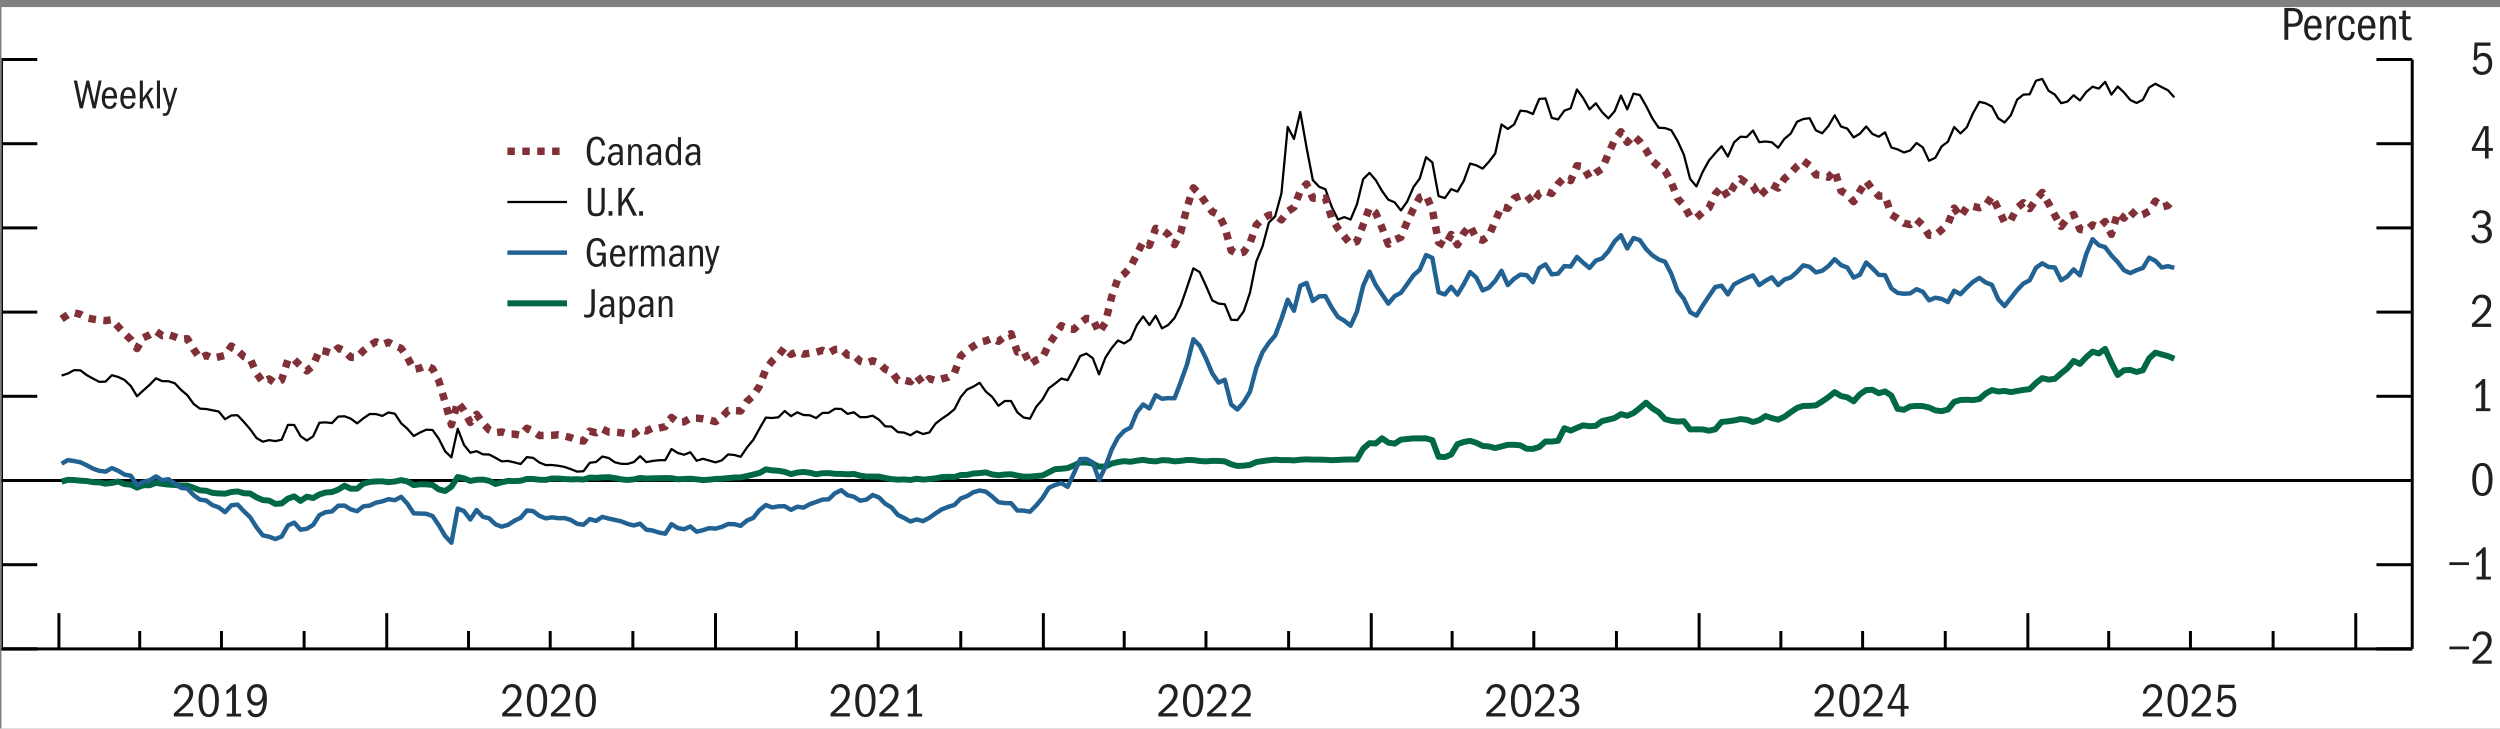 <?xml version="1.0" encoding="UTF-8"?>
<svg id="Layer_1" xmlns="http://www.w3.org/2000/svg" version="1.1" xmlns:xlink="http://www.w3.org/1999/xlink" viewBox="0 0 419.25 122.18">
  <rect x="0" y="0" width="419.25" height="122.18" fill="#808080" stroke="none"/>
  <!-- Generator: Adobe Illustrator 29.5.1, SVG Export Plug-In . SVG Version: 2.1.0 Build 141)  -->
  <defs>
    <style>
      .st0 {
        stroke: #226293;
        stroke-width: .75px;
      }

      .st0, .st1, .st2, .st3, .st4, .st5 {
        fill: none;
      }

      .st0, .st1, .st3, .st4, .st5 {
        stroke-linejoin: round;
      }

      .st6 {
        fill: #231f20;
      }

      .st7 {
        fill: #fff;
      }

      .st1 {
        stroke: #006847;
        stroke-width: 1px;
      }

      .st3 {
        stroke-width: .5px;
      }

      .st3, .st5 {
        stroke: #000;
      }

      .st8 {
        clip-path: url(#clippath-1);
      }

      .st4 {
        stroke: #803036;
        stroke-dasharray: 1.25 1.25;
        stroke-width: 1.25px;
      }

      .st9 {
        clip-path: url(#clippath-2);
      }

      .st10 {
        clip-path: url(#clippath);
      }

      .st5 {
        stroke-width: .38px;
      }
    </style>
    <clipPath id="clippath">
      <rect class="st2" x=".25" y="80.18" width="404.28" height="1"/>
    </clipPath>
    <clipPath id="clippath-1">
      <rect class="st2" x=".25" y="1.18" width="419" height="121"/>
    </clipPath>
    <clipPath id="clippath-2">
      <rect class="st2" x=".25" y="1.18" width="419" height="121"/>
    </clipPath>
  </defs>
  <rect class="st7" x=".25" y="1.18" width="419" height="121"/>
  <g class="st10">
    <line class="st3" x1=".25" y1="80.58" x2="404.53" y2="80.58"/>
  </g>
  <polyline class="st1" points="10.33 80.77 11.38 80.47 12.44 80.5 13.49 80.61 14.55 80.67 15.6 80.87 16.66 80.9 17.71 81.12 18.76 80.99 19.82 80.75 20.87 81.18 21.93 81.28 22.98 81.77 24.04 81.37 25.09 81.38 26.15 80.98 27.2 81.14 28.25 81.26 29.31 81.34 30.36 81.41 31.42 81.43 32.47 81.8 33.53 82.23 34.58 82.3 35.63 82.65 36.69 82.75 37.74 82.79 38.8 82.51 39.85 82.41 40.91 82.72 41.96 82.76 43.02 83.41 44.07 83.86 45.13 83.95 46.18 84.5 47.23 84.43 48.29 83.61 49.34 83.24 50.4 84 51.45 83.3 52.51 83.52 53.56 82.92 54.61 82.59 55.67 82.52 56.72 82.11 57.78 81.45 58.83 81.96 59.89 81.95 60.94 81.1 62 80.82 63.05 80.73 64.11 80.72 65.16 80.86 66.22 80.75 67.27 80.51 68.32 80.74 69.38 81.36 70.43 81.21 71.48 81.23 72.54 81.32 73.59 82.08 74.65 82.34 75.7 81.62 76.76 79.99 77.81 80.22 78.87 80.65 79.92 80.46 80.98 80.43 82.03 80.63 83.09 81.16 84.14 80.88 85.2 80.65 86.25 80.67 87.31 80.63 88.36 80.31 89.41 80.33 90.47 80.45 91.52 80.48 92.57 80.24 93.63 80.25 94.68 80.33 95.74 80.4 96.79 80.36 97.85 80.42 98.9 80.09 99.96 80.13 101.01 80.06 102.07 80.02 103.12 80.17 104.18 80.39 105.23 80.49 106.29 80.39 107.34 80.15 108.39 80.25 109.45 80.21 110.5 80.19 111.56 80.17 112.61 80.19 113.66 80.38 114.72 80.32 115.77 80.28 116.83 80.38 117.88 80.51 118.94 80.44 119.99 80.32 121.05 80.28 123.16 80.07 124.21 80.06 125.27 79.83 126.32 79.58 127.37 79.32 128.43 78.71 129.48 78.88 130.54 78.95 131.59 79.13 132.65 79.51 133.7 79.25 134.75 79.14 135.81 79.28 136.86 79.54 137.92 79.36 138.97 79.34 140.03 79.46 141.08 79.47 142.14 79.54 143.19 79.48 144.24 79.76 145.3 79.92 146.35 79.91 147.41 79.93 148.46 80.16 149.52 80.35 150.57 80.44 151.63 80.4 152.68 80.49 153.73 80.28 154.79 80.43 155.84 80.34 156.9 80.21 157.95 80.01 159.01 79.96 160.06 79.99 161.12 79.66 162.17 79.64 163.22 79.41 164.28 79.34 165.33 79.22 166.39 79.56 167.44 79.7 168.5 79.57 169.55 79.53 170.61 79.76 171.66 79.93 172.72 79.93 173.77 79.83 174.82 79.74 175.88 79.21 176.93 78.67 177.99 78.61 179.04 78.5 180.09 78.05 181.15 77.56 182.2 77.56 183.26 77.77 184.31 78.25 185.37 78.23 186.42 77.74 187.48 77.49 188.53 77.34 189.59 77.44 190.64 77.25 191.7 77.12 192.75 77.3 193.81 77.37 194.86 77.17 195.91 77.2 196.97 77.37 198.02 77.28 199.07 77.14 200.13 77.16 201.18 77.31 202.24 77.37 203.29 77.29 204.35 77.3 205.4 77.37 206.46 77.86 207.51 78.14 208.57 78.09 209.62 77.96 210.68 77.49 211.73 77.32 212.79 77.18 213.84 77.09 214.9 77.16 215.95 77.15 217 77.21 218.06 77.09 219.11 77.04 220.16 77.08 221.22 77.08 222.27 77.11 223.33 77.17 224.38 77.13 225.44 77.07 226.49 77.05 227.55 77.06 228.6 75.24 229.66 74.32 230.71 74.37 231.77 73.5 232.82 74.23 233.88 74.4 234.93 73.73 235.98 73.62 237.04 73.52 239.15 73.52 240.2 73.81 241.25 76.6 242.31 76.65 243.36 76.23 244.42 74.48 245.47 74.12 246.53 73.93 247.58 74.26 248.64 74.78 249.69 74.87 250.75 75.14 251.8 74.86 252.85 74.6 253.91 74.59 254.96 74.68 256.02 75.26 257.07 75.28 258.13 74.96 259.18 74.04 260.23 74.05 261.29 73.91 262.34 71.81 263.4 72.21 264.45 71.75 265.51 71.33 266.56 71.48 267.62 71.41 268.67 70.61 269.73 70.37 270.78 70.1 271.83 69.45 272.89 69.72 273.94 69.27 275 68.43 276.05 67.53 277.11 68.48 278.16 69.13 279.22 70.28 280.27 70.57 281.32 70.7 282.38 70.64 283.43 72.01 284.49 72 285.54 72.01 286.6 72.23 287.65 72 288.71 70.76 289.76 70.66 290.81 70.51 291.87 70.28 292.92 70.4 293.98 70.77 295.03 70.46 296.09 69.77 297.14 70.12 298.2 70.38 299.25 69.89 300.31 69.12 301.36 68.41 302.41 68.07 303.47 68.06 304.52 67.98 305.58 67.32 306.63 66.6 307.68 65.76 308.74 66.41 309.79 66.64 310.85 67.3 311.9 66.12 312.96 65.41 314.01 65.37 315.07 65.95 316.12 65.64 317.18 66.34 318.23 68.57 319.29 68.72 320.34 68.16 321.4 68.07 322.45 68.1 323.5 68.34 324.56 68.82 325.61 68.95 326.66 68.68 327.72 67.39 328.77 67.08 329.83 67.04 330.88 67.09 331.94 66.92 332.99 66 334.05 65.42 335.1 65.66 336.16 65.56 337.21 65.75 338.27 65.57 339.32 65.39 340.38 65.26 341.43 64.23 342.48 63.41 343.54 63.66 344.59 63.53 345.65 62.61 346.7 61.77 347.75 60.52 348.81 61.03 349.86 59.91 350.92 58.98 351.97 59.28 353.03 58.51 354.08 60.84 355.14 62.89 356.19 62.09 357.25 62.03 358.3 62.38 359.36 62.09 360.41 60.1 361.46 59.14 362.52 59.44 363.57 59.72 364.63 60.16"/>
  <polyline class="st0" points="10.33 77.76 11.38 77.16 12.44 77.32 13.49 77.53 14.55 78.03 15.6 78.59 16.66 78.96 17.71 79.09 18.76 78.5 19.82 78.95 20.87 79.59 21.93 79.78 22.98 81.34 24.04 80.79 25.09 80.55 26.15 79.89 27.2 80.53 28.25 80.36 29.31 81.07 30.36 81.83 31.42 81.93 32.47 83.03 33.53 83.79 34.58 83.94 35.63 84.71 36.69 85.09 37.74 85.89 38.8 84.74 39.85 84.62 40.91 85.74 41.96 86.75 43.02 88.43 44.07 89.78 45.13 90.01 46.18 90.4 47.23 89.97 48.29 88.12 49.34 87.65 50.4 88.83 51.45 88.68 52.51 88.03 53.56 86.39 54.61 85.89 55.67 85.77 56.72 84.81 57.78 84.79 58.83 85.42 59.89 85.73 60.94 84.91 62 84.79 63.05 84.3 64.11 84.08 65.16 83.71 66.22 83.88 67.27 83.32 68.32 84.47 69.38 86.09 70.43 86.12 71.48 86.16 72.54 86.54 73.59 88.09 74.65 89.89 75.7 91.01 76.76 85.29 77.81 85.71 78.87 87.12 79.92 85.53 80.98 86.66 82.03 86.92 83.09 87.93 84.14 88.32 85.2 88.02 86.25 87.34 87.31 86.83 88.36 85.61 89.41 85.72 90.47 86.51 91.52 86.93 92.57 86.76 93.63 86.9 94.68 86.88 95.74 87.21 96.79 87.84 97.85 88 98.9 87.06 99.96 87.35 101.01 86.68 102.07 86.96 103.12 87.19 104.18 87.43 105.23 87.85 106.29 88.12 107.34 87.83 108.39 88.82 109.45 88.97 110.5 89.31 111.56 89.5 112.61 87.9 113.66 88.55 114.72 88.75 115.77 88.29 116.83 89.17 117.88 88.91 118.94 88.57 119.99 88.65 121.05 88.36 122.1 87.88 123.16 87.91 124.21 88.18 125.27 87.29 126.32 86.85 127.37 85.54 128.43 84.7 129.48 85.09 130.54 84.92 131.59 84.89 132.65 85.5 133.7 84.98 134.75 85.13 135.81 84.54 136.86 84.18 137.92 83.78 138.97 83.73 140.03 82.71 141.08 82.2 142.14 83.05 143.19 83.3 144.24 83.97 145.3 83.78 146.35 83.02 147.41 83.43 148.46 84.48 149.52 85.11 150.57 86.35 151.63 86.87 152.68 87.45 153.73 87.11 154.79 87.39 155.84 86.84 156.9 86.09 157.95 85.41 159.01 85 160.06 84.68 161.12 83.59 162.17 83.2 163.22 82.55 164.28 82.26 165.33 82.45 166.39 83.27 167.44 84.22 168.5 84.37 169.55 84.38 170.61 85.61 171.66 85.63 172.72 85.82 173.77 84.77 174.82 83.52 175.88 81.82 176.93 81.33 177.99 81.02 179.04 81.64 180.09 79.39 181.15 76.99 182.2 76.97 183.26 77.56 184.31 80.52 185.37 78.27 186.42 75.4 187.48 73.39 188.53 72.26 189.59 71.71 190.64 69.16 191.7 67.83 192.75 68.49 193.81 66.27 194.86 66.87 195.91 66.76 196.97 66.79 198.02 64.03 199.07 61.09 200.13 56.9 201.18 57.97 202.24 60.11 203.29 62.61 204.35 64.16 205.4 63.69 206.46 67.82 207.51 68.68 208.57 67.45 209.62 65.69 210.68 61.7 211.73 59.05 212.79 57.5 213.84 56.27 214.9 53.48 215.95 50.27 217 52.11 218.06 47.92 219.11 47.45 220.16 50.47 221.22 49.7 222.27 49.66 223.33 51.59 224.38 53.16 225.44 53.78 226.49 54.62 227.55 52.29 228.6 47.95 229.66 45.55 230.71 47.8 231.77 49.38 232.82 50.92 233.88 49.66 234.93 49.11 235.98 47.66 237.04 46.16 238.09 45.24 239.15 42.77 240.2 43.25 241.25 49.01 242.31 49.38 243.36 48.12 244.42 49.41 245.47 47.66 246.53 45.62 247.58 46.55 248.64 48.7 249.69 48.25 250.75 47.09 251.8 45.42 252.85 47.8 253.91 46.76 254.96 46.05 256.02 46.14 257.07 47.32 258.13 44.94 259.18 44.34 260.23 46.01 261.29 45.89 262.34 44.62 263.4 44.7 264.45 43.08 265.51 44.07 266.56 44.94 267.62 43.7 268.67 43.33 269.73 42.14 270.78 40.46 271.83 39.45 272.89 41.67 273.94 39.91 275 40.27 276.05 41.77 277.11 42.82 278.16 43.51 279.22 43.89 280.27 45.91 281.32 48.78 282.38 50.11 283.43 52.34 284.49 52.93 285.54 51.24 286.6 49.66 287.65 48.13 288.71 47.92 289.76 49.37 290.81 47.68 291.87 47.12 292.92 46.61 293.98 46.18 295.03 47.81 296.09 47.08 297.14 46.51 298.2 47.81 299.25 46.87 300.31 46.53 301.36 45.61 302.41 44.5 303.47 44.75 304.52 45.68 305.58 45.41 306.63 44.61 307.68 43.47 308.74 44.46 309.79 44.86 310.85 46.55 311.9 46.07 312.96 44.02 314.01 44.99 315.07 46.1 316.12 46.14 317.18 48.36 318.23 49.12 319.29 49.26 320.34 49.2 321.4 48.5 322.45 48.92 323.5 50.36 324.56 49.93 325.61 50.12 326.66 50.65 327.72 48.75 328.77 49.33 329.83 48.23 330.88 47.26 331.94 46.61 332.99 47.36 334.05 47.78 335.1 50.18 336.16 51.32 337.21 50.01 338.27 48.65 339.32 47.55 340.38 47 341.43 44.91 342.48 44.16 343.54 44.77 344.59 44.86 345.65 47 346.7 46.37 347.75 45.18 348.81 46.18 349.86 42.62 350.92 40.11 351.97 41.12 353.03 41.45 354.08 42.83 355.14 43.95 356.19 45.32 357.25 45.8 358.3 45.31 359.36 44.94 360.41 43.21 361.46 43.74 362.52 44.86 363.57 44.64 364.63 44.92"/>
  <polyline class="st5" points="10.33 62.98 11.38 62.64 12.44 62.07 13.49 62.11 14.55 62.91 15.6 63.49 16.66 64.04 17.71 63.99 18.76 62.92 19.82 63.22 20.87 63.71 21.93 64.72 22.98 66.45 24.04 65.47 25.09 64.54 26.15 63.44 27.2 63.92 28.25 63.93 29.31 64.27 30.36 65.38 31.42 66.28 32.47 67.74 33.53 68.53 34.58 68.59 35.63 68.8 36.69 69.02 37.74 70.3 38.8 69.67 39.85 69.64 40.91 70.77 41.96 71.99 43.02 73.46 44.07 74.07 45.13 73.81 46.18 73.97 47.23 73.75 48.29 71.25 49.34 71.27 50.4 73.14 51.45 73.88 52.51 73.18 53.56 70.89 54.61 70.83 55.67 70.95 56.72 69.86 57.78 69.81 58.83 70.21 59.89 71 60.94 70.15 62 69.43 63.05 69.44 64.11 69.75 65.16 69.17 66.22 69.38 67.27 70.98 68.32 71.91 69.38 73.12 70.43 72.54 71.48 72.06 72.54 72.11 73.59 73.59 74.65 75.69 75.7 76.7 76.76 71.9 77.81 74.61 78.87 75.92 79.92 75.66 80.98 76.19 82.03 76.22 83.09 76.77 84.14 77.37 85.2 77.3 86.25 77.54 87.31 77.82 88.36 76.66 89.41 76.79 90.47 77.57 91.52 77.99 92.57 77.98 93.63 78.11 94.68 78.31 95.74 78.68 96.79 79.09 97.85 79.02 98.9 77.61 99.96 77.47 101.01 76.56 102.07 76.81 103.12 77.53 104.18 77.78 105.23 77.8 106.29 77.49 107.34 76.5 108.39 77.5 109.45 77.3 110.5 77.18 111.56 77.18 112.61 75.3 113.66 75.96 114.72 76.26 115.77 75.84 116.83 77.27 117.88 76.94 118.94 77.23 119.99 77.54 121.05 77.2 122.1 76.21 123.16 76.3 124.21 76.6 125.27 75.04 126.32 73.77 127.37 71.87 128.43 70.03 129.48 70.1 130.54 69.98 131.59 68.93 132.65 69.79 133.7 69.15 134.75 69.6 135.81 69.64 136.86 70.11 137.92 69.25 138.97 69.22 140.03 68.55 141.08 68.58 142.14 69.41 143.19 69.14 144.24 69.96 145.3 69.95 146.35 69.71 147.41 70.39 148.46 71.5 149.52 71.54 150.57 72.46 151.63 72.55 152.68 72.99 153.73 72.34 154.79 72.78 155.84 72.54 156.9 71.03 157.95 70.22 159.01 69.5 160.06 68.63 161.12 66.57 162.17 65.33 163.22 64.84 164.28 64.2 165.33 65.67 166.39 66.56 167.44 68.05 168.5 67.25 169.55 67.25 170.61 69.15 171.66 70.02 172.72 70.21 173.77 68.22 174.82 67 175.88 65.11 176.93 64.33 177.99 63.48 179.04 63.75 180.09 61.84 181.15 59.7 182.2 59.3 183.26 60.07 184.31 62.78 185.37 59.99 186.42 58.38 187.48 57.1 188.53 57.59 189.59 56.9 190.64 54.52 191.7 53.06 192.75 54.51 193.81 52.94 194.86 55.07 195.91 54.5 196.97 53.32 198.02 51.19 199.07 48.17 200.13 45 201.18 45.63 202.24 47.94 203.29 50.37 204.35 50.91 205.4 51.03 206.46 53.62 207.51 53.68 208.57 52.21 209.62 49.09 210.68 43.85 211.73 41.31 212.79 37.32 213.84 36.28 214.9 32.4 215.95 21.28 217 23.3 218.06 18.78 219.11 24.74 220.16 30.2 221.22 31.32 222.27 31.73 223.33 34.68 224.38 36.82 225.44 36.41 226.49 36.82 227.55 34.29 228.6 30.04 229.66 28.99 230.71 30.2 231.77 32.03 232.82 33.49 233.88 33.93 234.93 35.29 235.98 33.81 237.04 31.37 238.09 29.94 239.15 26.36 240.2 27.23 241.25 32.89 242.31 33.21 243.36 31.72 244.42 32.13 245.47 30.35 246.53 27.43 247.58 27.72 248.64 28.28 249.69 27.13 250.75 25.73 251.8 20.87 252.85 21.62 253.91 20.88 254.96 18.56 256.02 18.67 257.07 19.12 258.13 16.59 259.18 16.52 260.23 19.77 261.29 20.03 262.34 18.56 263.4 18.16 264.45 15 265.51 16.45 266.56 18.34 267.62 17.32 268.67 18.8 269.73 19.86 270.78 18.65 271.83 16.03 272.89 18.34 273.94 15.7 275 15.94 276.05 17.77 277.11 19.87 278.16 21.42 279.22 21.48 280.27 21.84 281.32 23.61 282.38 25.93 283.43 30 284.49 31.26 285.54 28.82 286.6 26.9 287.65 25.68 288.71 24.53 289.76 26.26 290.81 23.87 291.87 22.93 292.92 22.98 293.98 21.89 295.03 23.84 296.09 23.73 297.14 23.86 298.2 24.78 299.25 23.28 300.31 22.4 301.36 20.42 302.41 19.96 303.47 19.82 304.52 21.86 305.58 22.35 306.63 21.13 307.68 19.34 308.74 21.22 309.79 21.56 310.85 23.05 311.9 22.42 312.96 21.21 314.01 22.46 315.07 22.93 316.12 22.2 317.18 24.74 318.23 25.05 319.29 25.57 320.34 25.23 321.4 23.98 322.45 24.71 323.5 26.96 324.56 26.45 325.61 24.55 326.66 23.77 327.72 21.3 328.77 22.38 329.83 21.35 330.88 18.98 331.94 17.08 332.99 17.32 334.05 17.87 335.1 19.84 336.16 20.54 337.21 19.34 338.27 16.72 339.32 15.87 340.38 15.81 341.43 13.54 342.48 13.24 343.54 15.21 344.59 15.86 345.65 17.3 346.7 17.04 347.75 15.98 348.81 16.84 349.86 15.43 350.92 14.54 351.97 14.86 353.03 13.73 354.08 15.86 355.14 14.51 356.19 15.5 357.25 16.77 358.3 17.27 359.36 16.73 360.41 14.68 361.46 14.05 362.52 14.61 363.57 15.14 364.63 16.32"/>
  <polyline class="st4" points="10.33 53.5 11.38 52.77 12.44 52.45 13.49 52.72 14.55 53.31 15.6 53.52 16.66 53.68 17.71 53.77 18.76 53.6 19.82 54.79 20.87 55.92 21.93 56.93 22.98 58.45 24.04 56.64 25.09 56.15 26.15 55.53 27.2 56.28 28.25 56.11 29.31 56.47 30.36 56.89 31.42 56.8 32.47 58.57 33.53 60.07 34.58 59.59 35.63 60.09 36.69 59.86 37.74 59.59 38.8 58.03 39.85 58.8 40.91 59.8 41.96 60.2 43.02 62.59 44.07 64.09 45.13 63.54 46.18 64.27 47.23 63.73 48.29 60.31 49.34 60.29 50.4 61.37 51.45 62.21 52.51 61.32 53.56 58.73 54.61 58.92 55.67 59.3 56.72 58.36 57.78 58.87 58.83 59.92 59.89 59.93 60.94 58.8 62 57.94 63.05 57.32 64.11 57.81 65.16 57.4 66.22 58 67.27 58.41 68.32 59.93 69.38 61.96 70.43 61.73 71.48 61.31 72.54 61.82 73.59 63.86 74.65 67.47 75.7 71.24 76.76 67.45 77.81 68.85 78.87 70.85 79.92 69.49 80.98 70.94 82.03 72.1 83.09 72.56 84.14 72.43 85.2 72.8 86.25 72.8 87.31 73 88.36 71.82 89.41 72.3 90.47 73.04 91.52 73.02 92.57 73 93.63 72.91 94.68 73.12 95.74 73.4 96.79 73.82 97.85 73.97 98.9 72.3 99.96 72.58 101.01 71.93 102.07 72.46 103.12 72.47 104.18 72.57 105.23 72.77 106.29 72.77 107.34 71.95 108.39 72.28 109.45 71.76 110.5 71.79 111.56 71.55 112.61 70 113.66 70.82 114.72 70.74 115.77 70.13 116.83 70.12 117.88 70.23 118.94 70.42 119.99 70.72 121.05 69.97 122.1 68.85 123.16 68.86 124.21 68.92 125.27 67.3 126.32 66.38 127.37 64.73 128.43 61.92 129.48 60.55 130.54 59.64 131.59 58.27 132.65 59.43 133.7 58.98 134.75 59.39 135.81 59.22 136.86 59.08 137.92 58.75 138.97 59.21 140.03 58.6 141.08 58.53 142.14 59.56 143.19 59.55 144.24 60.59 145.3 60.89 146.35 60.5 147.41 60.86 148.46 61.93 149.52 62.32 150.57 63.77 151.63 63.73 152.68 64.02 153.73 62.99 154.79 64.36 155.84 63.5 156.9 63.84 157.95 63.53 159.01 63.27 160.06 62.53 161.12 59.68 162.17 58.79 163.22 58.07 164.28 57.41 165.33 57.16 166.39 56.71 167.44 57.25 168.5 56.42 169.55 55.96 170.61 59.04 171.66 58.9 172.72 61.1 173.77 60.38 174.82 60 175.88 57.78 176.93 56.21 177.99 54.61 179.04 55.18 180.09 55.23 181.15 54.21 182.2 53.39 183.26 53.49 184.31 55.76 185.37 54.11 186.42 49.78 187.48 46.7 188.53 45.93 189.59 44.76 190.64 42.68 191.7 40.52 192.75 41.15 193.81 38.29 194.86 38.51 195.91 39.31 196.97 41.03 198.02 38.91 199.07 34.75 200.13 31.5 201.18 32.54 202.24 34.06 203.29 35.51 204.35 35.97 205.4 38.04 206.46 42 207.51 42.58 208.57 42.28 209.62 40.77 210.68 37.72 211.73 36.7 212.79 36.08 213.84 36.01 214.9 36.87 215.95 35.46 217 34.76 218.06 32.02 219.11 30.84 220.16 33.23 221.22 33.28 222.27 33.23 223.33 36.6 224.38 38.34 225.44 39.66 226.49 40.97 227.55 40.5 228.6 37.71 229.66 34.84 230.71 35.7 231.77 38.21 232.82 40.96 233.88 40.23 234.93 39.79 235.98 37.2 237.04 35.02 238.09 33.08 239.15 32.74 240.2 35.16 241.25 40.63 242.31 41.25 243.36 39.32 244.42 41.06 245.47 39.09 246.53 37.85 247.58 40.01 248.64 40.29 249.69 39.52 250.75 37.07 251.8 34.66 252.85 34.93 253.91 33.25 254.96 32.85 256.02 32.73 257.07 34.05 258.13 32.41 259.18 32.04 260.23 32.45 261.29 30.83 262.34 29.78 263.4 30.29 264.45 27.78 265.51 27.95 266.56 29.81 267.62 29 268.67 28.3 269.73 25.78 270.78 23.43 271.83 22.09 272.89 23.87 273.94 22.74 275 23.75 276.05 25.18 277.11 27 278.16 27.93 279.22 28.66 280.27 30.55 281.32 33.29 282.38 34.44 283.43 36.32 284.49 36.54 285.54 35.57 286.6 34.86 287.65 32.54 288.71 31.34 289.76 33.05 290.81 31.13 291.87 29.98 292.92 30.74 293.98 31.2 295.03 32.98 296.09 31.89 297.14 30.98 298.2 31.54 299.25 29.95 300.31 29.03 301.36 27.87 302.41 26.95 303.47 27.74 304.52 29.32 305.58 29.41 306.63 29.73 307.68 28.59 308.74 32.02 309.79 32.62 310.85 33.82 311.9 32.07 312.96 30.35 314.01 31.78 315.07 32.88 316.12 32.87 317.18 36 318.23 36.65 319.29 37.42 320.34 37.67 321.4 36.81 322.45 37.79 323.5 39.45 324.56 39.45 325.61 38.53 326.66 37.59 327.72 34.89 328.77 36.35 329.83 34.75 330.88 34.59 331.94 34.85 332.99 34.47 334.05 32.92 335.1 35.01 336.16 37.27 337.21 36.92 338.27 34.89 339.32 33.99 340.38 34.99 341.43 33.49 342.48 32.27 343.54 34.12 344.59 36.07 345.65 37.99 346.7 36.62 347.75 35.97 348.81 38.47 349.86 38.66 350.92 37.71 351.97 38.1 353.03 37.15 354.08 39.3 355.14 35.71 356.19 36.58 357.25 35.28 358.3 36.34 359.36 35.99 360.41 35.41 361.46 33.72 362.52 34.73 363.57 34.46 364.63 33.27"/>
  <path class="st6" d="M14.7,14.6l-.8,3.57h-.53l-1-4.67h.55l.75,3.71.83-3.71h.45l.85,3.71.74-3.71h.5l-.97,4.67h-.53l-.83-3.57Z"/>
  <g>
    <path class="st6" d="M18.39,18.27c-.84,0-1.32-.65-1.32-1.77,0-1.18.53-1.88,1.34-1.88s1.21.6,1.23,1.89h-2.04v.05c0,.85.28,1.28.81,1.28.32,0,.55-.16.7-.69l.48.11c-.17.65-.56,1.01-1.21,1.01ZM18.37,15.05c-.4,0-.67.32-.72,1.04h1.43c0-.67-.26-1.04-.71-1.04Z"/>
    <path class="st6" d="M21.5,18.27c-.84,0-1.32-.65-1.32-1.77,0-1.18.53-1.88,1.34-1.88s1.21.6,1.23,1.89h-2.04v.05c0,.85.28,1.28.81,1.28.32,0,.55-.16.7-.69l.48.11c-.17.65-.56,1.01-1.21,1.01ZM21.47,15.05c-.4,0-.67.32-.72,1.04h1.43c0-.67-.26-1.04-.71-1.04Z"/>
    <path class="st6" d="M24.51,16.34l-.55.75v1.09h-.51v-4.67h.51v2.93l1.23-1.72h.56l-.9,1.22,1.02,2.23h-.55l-.81-1.83Z"/>
    <path class="st6" d="M26.32,13.5h.51v4.67h-.51v-4.67Z"/>
  </g>
  <path class="st6" d="M27.55,19c.4,0,.47-.17.69-.97l-.97-3.3h.51l.71,2.58.76-2.58h.49l-1.17,3.75c-.22.73-.44.95-.92.95-.14,0-.22-.01-.34-.04v-.42c.11.02.15.03.24.03Z"/>
  <g class="st8">
    <path class="st3" d="M.25,108.82V9.98M6.25,108.82H.25M6.25,94.7H.25M6.25,80.58H.25M6.25,66.46H.25M6.25,52.34H.25M6.25,38.22H.25M6.25,24.1H.25M6.25,9.98H.25M404.53,108.82V9.98M398.53,108.82h6M398.53,94.7h6M398.53,80.58h6M398.53,66.46h6M398.53,52.34h6M398.53,38.22h6M398.53,24.1h6M398.53,9.98h6"/>
  </g>
  <path class="st6" d="M414.05,108.89h-3.29v-.47h3.29v.47Z"/>
  <path class="st6" d="M414.63,110.78c1.88-1.64,2.58-2.46,2.58-3.29,0-.6-.35-1.08-.98-1.08-.57,0-.93.36-1.03,1.14l-.57-.12c.17-.99.81-1.56,1.68-1.56.94,0,1.55.62,1.55,1.58,0,1.13-.84,1.94-2.49,3.31h2.49v.55h-3.23v-.54Z"/>
  <path class="st6" d="M414.05,94.76h-3.29v-.47h3.29v.47Z"/>
  <path class="st6" d="M415.31,96.71h.9v-4.03c-.26.34-.57.58-.95.79v-.64c.55-.32.88-.68,1.16-1.04h.44v4.92h.86v.48h-2.41v-.48Z"/>
  <path class="st6" d="M414.59,80.36c0-1.85.65-2.73,1.71-2.73s1.7.98,1.7,2.73c0,2.02-.69,2.82-1.7,2.82-1.13,0-1.71-.98-1.71-2.83ZM417.35,80.41c0-1.5-.37-2.29-1.06-2.29s-1.06.75-1.06,2.29.38,2.29,1.06,2.29,1.06-.79,1.06-2.29Z"/>
  <path class="st6" d="M415.22,68.47h.9v-4.03c-.26.34-.57.58-.95.79v-.64c.55-.32.88-.68,1.16-1.04h.44v4.92h.86v.48h-2.41v-.48Z"/>
  <path class="st6" d="M414.54,54.3c1.88-1.64,2.58-2.46,2.58-3.29,0-.6-.35-1.08-.98-1.08-.57,0-.93.36-1.03,1.14l-.57-.12c.17-.99.81-1.56,1.68-1.56.94,0,1.55.62,1.55,1.58,0,1.13-.84,1.94-2.49,3.31h2.49v.55h-3.23v-.54Z"/>
  <path class="st6" d="M415.55,37.7h.55c.7,0,.94-.47.94-.95,0-.61-.35-1-.9-1-.49,0-.83.23-1.03.9l-.51-.16c.22-.86.77-1.23,1.59-1.23.92,0,1.51.56,1.51,1.45,0,.54-.19.9-.86,1.19.7.17,1.05.63,1.05,1.34,0,.9-.64,1.58-1.74,1.58-.92,0-1.57-.47-1.7-1.3l.53-.18c.17.74.69,1,1.16,1,.62,0,1.06-.39,1.06-1.1s-.46-1.04-1.16-1.04h-.47v-.48Z"/>
  <path class="st6" d="M416.74,25.3h-2.21v-.43l2.01-3.73h.8v3.68h.72v.48h-.72v1.29h-.61v-1.29ZM415.12,24.82h1.62v-3.17l-1.62,3.17Z"/>
  <path class="st6" d="M416.27,12.03c.75,0,1.06-.57,1.06-1.36s-.34-1.26-1-1.26c-.47,0-.79.2-1.04.72l-.45-.11.14-2.89h2.71l-.06.55h-2.15l-.08,1.7c.32-.39.61-.52,1.05-.52.97,0,1.5.73,1.5,1.78,0,1.23-.7,1.93-1.72,1.93-.79,0-1.43-.46-1.59-1.26l.55-.21c.22.74.56.93,1.07.93Z"/>
  <g class="st9">
    <path class="st3" d="M.25,108.82h404.28M9.88,102.82v6M64.86,102.82v6M119.99,102.82v6M174.97,102.82v6M229.96,102.82v6M284.94,102.82v6M340.07,102.82v6M395.06,102.82v6M23.43,105.82v3M37.14,105.82v3M51,105.82v3M78.57,105.82v3M92.27,105.82v3M106.13,105.82v3M133.55,105.82v3M147.26,105.82v3M161.12,105.82v3M188.53,105.82v3M202.24,105.82v3M216.1,105.82v3M243.52,105.82v3M257.22,105.82v3M271.08,105.82v3M298.65,105.82v3M312.36,105.82v3M326.22,105.82v3M353.63,105.82v3M367.34,105.82v3M381.2,105.82v3"/>
  </g>
  <g>
    <path class="st6" d="M29.16,119.62c1.88-1.64,2.58-2.46,2.58-3.29,0-.6-.35-1.08-.98-1.08-.57,0-.93.36-1.03,1.14l-.57-.12c.17-.99.81-1.56,1.68-1.56.94,0,1.55.62,1.55,1.58,0,1.13-.84,1.94-2.49,3.31h2.49v.55h-3.23v-.54Z"/>
    <path class="st6" d="M33.3,117.44c0-1.85.65-2.73,1.71-2.73s1.7.98,1.7,2.73c0,2.02-.69,2.82-1.7,2.82-1.13,0-1.71-.98-1.71-2.83ZM36.07,117.5c0-1.5-.37-2.29-1.06-2.29s-1.06.75-1.06,2.29.38,2.29,1.06,2.29,1.06-.79,1.06-2.29Z"/>
    <path class="st6" d="M38.02,119.68h.9v-4.03c-.26.34-.57.58-.95.79v-.64c.55-.32.88-.68,1.16-1.04h.44v4.92h.86v.48h-2.41v-.48Z"/>
    <path class="st6" d="M42.98,119.73c.92,0,1.11-1.2,1.16-2.28-.28.65-.7.89-1.21.89-.83,0-1.5-.7-1.5-1.78s.7-1.84,1.65-1.84c1.11,0,1.68.83,1.68,2.53,0,1.96-.66,3.03-1.88,3.03-.67,0-1.1-.3-1.38-1.06l.54-.25c.19.63.52.77.94.77ZM44.03,116.52c0-.7-.35-1.26-.98-1.26s-1.01.5-1.01,1.29.42,1.24,1,1.24c.62,0,.98-.59.98-1.27Z"/>
  </g>
  <g>
    <path class="st6" d="M84.22,119.62c1.88-1.64,2.58-2.46,2.58-3.29,0-.6-.35-1.08-.98-1.08-.57,0-.93.36-1.03,1.14l-.57-.12c.17-.99.81-1.56,1.68-1.56.94,0,1.55.62,1.55,1.58,0,1.13-.84,1.94-2.49,3.31h2.49v.55h-3.23v-.54Z"/>
    <path class="st6" d="M88.35,117.44c0-1.85.65-2.73,1.71-2.73s1.7.98,1.7,2.73c0,2.02-.69,2.82-1.7,2.82-1.13,0-1.71-.98-1.71-2.83ZM91.12,117.5c0-1.5-.37-2.29-1.06-2.29s-1.06.75-1.06,2.29.38,2.29,1.06,2.29,1.06-.79,1.06-2.29Z"/>
    <path class="st6" d="M92.39,119.62c1.88-1.64,2.58-2.46,2.58-3.29,0-.6-.35-1.08-.98-1.08-.57,0-.93.36-1.03,1.14l-.57-.12c.17-.99.81-1.56,1.68-1.56.94,0,1.55.62,1.55,1.58,0,1.13-.84,1.94-2.49,3.31h2.49v.55h-3.23v-.54Z"/>
    <path class="st6" d="M96.53,117.44c0-1.85.65-2.73,1.71-2.73s1.7.98,1.7,2.73c0,2.02-.69,2.82-1.7,2.82-1.13,0-1.71-.98-1.71-2.83ZM99.3,117.5c0-1.5-.37-2.29-1.06-2.29s-1.06.75-1.06,2.29.38,2.29,1.06,2.29,1.06-.79,1.06-2.29Z"/>
  </g>
  <g>
    <path class="st6" d="M139.29,119.62c1.88-1.64,2.58-2.46,2.58-3.29,0-.6-.35-1.08-.98-1.08-.57,0-.93.36-1.03,1.14l-.57-.12c.17-.99.81-1.56,1.68-1.56.94,0,1.55.62,1.55,1.58,0,1.13-.84,1.94-2.49,3.31h2.49v.55h-3.23v-.54Z"/>
    <path class="st6" d="M143.42,117.44c0-1.85.65-2.73,1.71-2.73s1.7.98,1.7,2.73c0,2.02-.69,2.82-1.7,2.82-1.13,0-1.71-.98-1.71-2.83ZM146.19,117.5c0-1.5-.37-2.29-1.06-2.29s-1.06.75-1.06,2.29.38,2.29,1.06,2.29,1.06-.79,1.06-2.29Z"/>
    <path class="st6" d="M147.46,119.62c1.88-1.64,2.58-2.46,2.58-3.29,0-.6-.35-1.08-.98-1.08-.57,0-.93.36-1.03,1.14l-.57-.12c.17-.99.81-1.56,1.68-1.56.94,0,1.55.62,1.55,1.58,0,1.13-.84,1.94-2.49,3.31h2.49v.55h-3.23v-.54Z"/>
    <path class="st6" d="M152.23,119.68h.9v-4.03c-.26.34-.57.58-.95.79v-.64c.55-.32.88-.68,1.16-1.04h.44v4.92h.86v.48h-2.41v-.48Z"/>
  </g>
  <g>
    <path class="st6" d="M194.26,119.62c1.88-1.64,2.58-2.46,2.58-3.29,0-.6-.35-1.08-.98-1.08-.57,0-.93.36-1.03,1.14l-.57-.12c.17-.99.81-1.56,1.68-1.56.94,0,1.55.62,1.55,1.58,0,1.13-.84,1.94-2.49,3.31h2.49v.55h-3.23v-.54Z"/>
    <path class="st6" d="M198.39,117.44c0-1.85.65-2.73,1.71-2.73s1.7.98,1.7,2.73c0,2.02-.69,2.82-1.7,2.82-1.13,0-1.71-.98-1.71-2.83ZM201.16,117.5c0-1.5-.37-2.29-1.06-2.29s-1.06.75-1.06,2.29.38,2.29,1.06,2.29,1.06-.79,1.06-2.29Z"/>
    <path class="st6" d="M202.43,119.62c1.88-1.64,2.58-2.46,2.58-3.29,0-.6-.35-1.08-.98-1.08-.57,0-.93.36-1.03,1.14l-.57-.12c.17-.99.81-1.56,1.68-1.56.94,0,1.55.62,1.55,1.58,0,1.13-.84,1.94-2.49,3.31h2.49v.55h-3.23v-.54Z"/>
    <path class="st6" d="M206.52,119.62c1.88-1.64,2.58-2.46,2.58-3.29,0-.6-.35-1.08-.98-1.08-.57,0-.93.36-1.03,1.14l-.57-.12c.17-.99.81-1.56,1.68-1.56.94,0,1.55.62,1.55,1.58,0,1.13-.84,1.94-2.49,3.31h2.49v.55h-3.23v-.54Z"/>
  </g>
  <g>
    <path class="st6" d="M249.24,119.62c1.88-1.64,2.58-2.46,2.58-3.29,0-.6-.35-1.08-.98-1.08-.57,0-.93.36-1.03,1.14l-.57-.12c.17-.99.81-1.56,1.68-1.56.94,0,1.55.62,1.55,1.58,0,1.13-.84,1.94-2.49,3.31h2.49v.55h-3.23v-.54Z"/>
    <path class="st6" d="M253.38,117.44c0-1.85.65-2.73,1.71-2.73s1.7.98,1.7,2.73c0,2.02-.69,2.82-1.7,2.82-1.13,0-1.71-.98-1.71-2.83ZM256.14,117.5c0-1.5-.37-2.29-1.06-2.29s-1.06.75-1.06,2.29.38,2.29,1.06,2.29,1.06-.79,1.06-2.29Z"/>
    <path class="st6" d="M257.42,119.62c1.88-1.64,2.58-2.46,2.58-3.29,0-.6-.35-1.08-.98-1.08-.57,0-.93.36-1.03,1.14l-.57-.12c.17-.99.81-1.56,1.68-1.56.94,0,1.55.62,1.55,1.58,0,1.13-.84,1.94-2.49,3.31h2.49v.55h-3.23v-.54Z"/>
    <path class="st6" d="M262.51,117.15h.55c.7,0,.94-.47.94-.95,0-.61-.35-1-.9-1-.49,0-.83.23-1.03.9l-.51-.16c.22-.86.77-1.23,1.59-1.23.92,0,1.51.56,1.51,1.45,0,.54-.19.9-.86,1.19.7.17,1.05.63,1.05,1.34,0,.9-.64,1.57-1.74,1.57-.92,0-1.57-.47-1.7-1.3l.53-.18c.17.74.69,1,1.16,1,.62,0,1.06-.39,1.06-1.1s-.46-1.04-1.16-1.04h-.47v-.48Z"/>
  </g>
  <g>
    <path class="st6" d="M304.3,119.62c1.88-1.64,2.58-2.46,2.58-3.29,0-.6-.35-1.08-.98-1.08-.57,0-.93.36-1.03,1.14l-.57-.12c.17-.99.81-1.56,1.68-1.56.94,0,1.55.62,1.55,1.58,0,1.13-.84,1.94-2.49,3.31h2.49v.55h-3.23v-.54Z"/>
    <path class="st6" d="M308.43,117.44c0-1.85.65-2.73,1.71-2.73s1.7.98,1.7,2.73c0,2.02-.69,2.82-1.7,2.82-1.13,0-1.71-.98-1.71-2.83ZM311.2,117.5c0-1.5-.37-2.29-1.06-2.29s-1.06.75-1.06,2.29.38,2.29,1.06,2.29,1.06-.79,1.06-2.29Z"/>
    <path class="st6" d="M312.47,119.62c1.88-1.64,2.58-2.46,2.58-3.29,0-.6-.35-1.08-.98-1.08-.57,0-.93.36-1.03,1.14l-.57-.12c.17-.99.81-1.56,1.68-1.56.94,0,1.55.62,1.55,1.58,0,1.13-.84,1.94-2.49,3.31h2.49v.55h-3.23v-.54Z"/>
    <path class="st6" d="M318.76,118.87h-2.21v-.43l2.01-3.73h.8v3.68h.72v.48h-.72v1.29h-.61v-1.29ZM317.14,118.39h1.62v-3.17l-1.62,3.17Z"/>
  </g>
  <g>
    <path class="st6" d="M359.35,119.62c1.88-1.64,2.58-2.46,2.58-3.29,0-.6-.35-1.08-.98-1.08-.57,0-.93.36-1.03,1.14l-.57-.12c.17-.99.81-1.56,1.68-1.56.94,0,1.55.62,1.55,1.58,0,1.13-.84,1.94-2.49,3.31h2.49v.55h-3.23v-.54Z"/>
    <path class="st6" d="M363.49,117.44c0-1.85.65-2.73,1.71-2.73s1.7.98,1.7,2.73c0,2.02-.69,2.82-1.7,2.82-1.13,0-1.71-.98-1.71-2.83ZM366.25,117.5c0-1.5-.37-2.29-1.06-2.29s-1.06.75-1.06,2.29.38,2.29,1.06,2.29,1.06-.79,1.06-2.29Z"/>
    <path class="st6" d="M367.53,119.62c1.88-1.64,2.58-2.46,2.58-3.29,0-.6-.35-1.08-.98-1.08-.57,0-.93.36-1.03,1.14l-.57-.12c.17-.99.81-1.56,1.68-1.56.94,0,1.55.62,1.55,1.58,0,1.13-.84,1.94-2.49,3.31h2.49v.55h-3.23v-.54Z"/>
    <path class="st6" d="M373.34,119.73c.75,0,1.06-.57,1.06-1.36s-.34-1.26-1-1.26c-.47,0-.79.2-1.04.72l-.45-.11.14-2.89h2.71l-.06.55h-2.15l-.08,1.7c.32-.39.61-.52,1.05-.52.97,0,1.5.73,1.5,1.78,0,1.23-.7,1.93-1.72,1.93-.79,0-1.43-.46-1.59-1.26l.55-.21c.22.74.56.93,1.07.93Z"/>
  </g>
  <line class="st4" x1="85.09" y1="25.37" x2="95.09" y2="25.37"/>
  <line class="st5" x1="85.09" y1="33.87" x2="95.09" y2="33.87"/>
  <line class="st0" x1="85.09" y1="42.37" x2="95.09" y2="42.37"/>
  <line class="st1" x1="85.09" y1="50.87" x2="95.09" y2="50.87"/>
  <g>
    <path class="st6" d="M100.01,27.77c-1.07,0-1.62-.88-1.62-2.42s.56-2.45,1.65-2.45c.78,0,1.27.45,1.45,1.42l-.54.13c-.13-.76-.39-1.08-.9-1.08-.68,0-1.06.67-1.06,1.96s.37,1.95,1.06,1.95c.52,0,.74-.29.9-1.09l.51.13c-.18.97-.56,1.44-1.44,1.44Z"/>
    <path class="st6" d="M103.95,27.07c-.24.5-.55.71-.99.71-.61,0-1.02-.41-1.02-1.02,0-.69.41-1.23,1.51-1.23.18,0,.29,0,.46.03v-.18c0-.6-.25-.83-.64-.83-.34,0-.58.15-.69.55l-.5-.08c.1-.56.6-.89,1.23-.89.24,0,.44.04.62.13.36.19.5.43.5,1.16v1.31c0,.56,0,.71.06.95h-.49c-.02-.16-.04-.35-.04-.61ZM103.5,25.92c-.71,0-1.02.28-1.02.83,0,.36.18.6.57.6.51,0,.86-.46.86-1.07,0-.1,0-.28-.01-.31-.13-.03-.25-.04-.4-.04Z"/>
    <path class="st6" d="M107.12,25.44c0-.68-.11-.89-.52-.89-.53,0-.75.47-.75,1.22v1.91h-.51v-3.45h.48v.53c.2-.47.5-.63.89-.63.22,0,.39.05.54.14.28.17.39.43.39,1.05v2.36h-.51v-2.23Z"/>
    <path class="st6" d="M110.39,27.07c-.24.5-.55.71-.99.71-.61,0-1.02-.41-1.02-1.02,0-.69.41-1.23,1.51-1.23.18,0,.29,0,.46.03v-.18c0-.6-.25-.83-.64-.83-.34,0-.58.15-.69.55l-.5-.08c.1-.56.6-.89,1.23-.89.24,0,.44.04.62.13.36.19.5.43.5,1.16v1.31c0,.56,0,.71.06.95h-.49c-.02-.16-.04-.35-.04-.61ZM109.94,25.92c-.71,0-1.02.28-1.02.83,0,.36.18.6.57.6.51,0,.86-.46.86-1.07,0-.1,0-.28-.01-.31-.13-.03-.25-.04-.4-.04Z"/>
    <path class="st6" d="M113.73,27.19c-.2.39-.51.55-.92.55-.79,0-1.21-.67-1.21-1.76s.48-1.83,1.23-1.83c.37,0,.66.13.86.54v-1.69h.51v4.67h-.46v-.48ZM112.91,24.58c-.48,0-.74.44-.74,1.34,0,.95.25,1.39.78,1.39.33,0,.74-.24.74-.93v-.82c0-.59-.32-.99-.78-.99Z"/>
    <path class="st6" d="M116.94,27.07c-.24.5-.55.71-.99.71-.61,0-1.02-.41-1.02-1.02,0-.69.41-1.23,1.51-1.23.18,0,.29,0,.46.03v-.18c0-.6-.25-.83-.64-.83-.34,0-.58.15-.69.55l-.5-.08c.1-.56.6-.89,1.23-.89.24,0,.44.04.62.13.36.19.5.43.5,1.16v1.31c0,.56,0,.71.06.95h-.49c-.02-.16-.04-.35-.04-.61ZM116.5,25.92c-.71,0-1.02.28-1.02.83,0,.36.18.6.57.6.51,0,.86-.46.86-1.07,0-.1,0-.28-.01-.31-.13-.03-.25-.04-.4-.04Z"/>
  </g>
  <path class="st6" d="M101.41,31.5v3.24c0,1.2-.58,1.53-1.44,1.53s-1.4-.32-1.4-1.56v-3.21h.57v3.21c0,.78.2,1.08.85,1.08s.88-.29.88-1.12v-3.17h.53Z"/>
  <g>
    <path class="st6" d="M102.06,35.41h.64v.76h-.64v-.76Z"/>
    <path class="st6" d="M104.95,33.72l-.68.96v1.49h-.57v-4.67h.57v2.46l1.63-2.46h.64l-1.23,1.71,1.52,2.96h-.65l-1.23-2.45Z"/>
    <path class="st6" d="M107.19,35.41h.64v.76h-.64v-.76Z"/>
  </g>
  <g>
    <path class="st6" d="M101.11,44.1c-.25.5-.62.67-1.12.67-1.09,0-1.6-1.04-1.6-2.4,0-1.58.58-2.47,1.71-2.47.78,0,1.22.38,1.44,1.28l-.51.2c-.22-.82-.5-1-.95-1-.72,0-1.09.64-1.09,1.95s.37,1.97,1.09,1.97c.62,0,.95-.46.95-1.39v-.08h-.95v-.47h1.51v2.37h-.39l-.08-.64Z"/>
    <path class="st6" d="M103.62,44.77c-.84,0-1.32-.65-1.32-1.77,0-1.18.53-1.88,1.34-1.88s1.21.6,1.23,1.89h-2.04v.05c0,.85.28,1.28.81,1.28.32,0,.55-.16.7-.69l.48.11c-.17.65-.56,1.01-1.21,1.01ZM103.59,41.55c-.4,0-.67.32-.72,1.04h1.43c0-.67-.26-1.04-.71-1.04Z"/>
    <path class="st6" d="M105.58,41.22h.46v.72c.22-.58.54-.81.91-.81h.08v.57h-.12c-.53,0-.82.45-.82,1.15v1.82h-.51v-3.45Z"/>
  </g>
  <g>
    <path class="st6" d="M110.95,42.41c0-.84-.33-.85-.54-.85-.45,0-.68.43-.68,1.08v2.04h-.51v-2.36c0-.47-.11-.76-.54-.76s-.68.36-.68.99v2.13h-.51v-3.45h.48v.53c.21-.5.48-.63.85-.63.47,0,.74.22.83.7.19-.51.51-.7.89-.7.22,0,.39.05.54.14.28.17.39.45.39,1.07v2.34h-.51v-2.27Z"/>
    <path class="st6" d="M114.21,44.07c-.24.5-.55.71-.99.71-.61,0-1.02-.41-1.02-1.02,0-.69.41-1.23,1.51-1.23.18,0,.29,0,.46.03v-.18c0-.6-.25-.83-.64-.83-.34,0-.58.15-.69.55l-.5-.08c.1-.56.6-.89,1.23-.89.24,0,.44.04.62.13.36.19.5.43.5,1.16v1.31c0,.56,0,.71.06.95h-.49c-.02-.16-.04-.35-.04-.61ZM113.76,42.92c-.71,0-1.02.28-1.02.83,0,.36.18.6.57.6.51,0,.86-.46.86-1.07,0-.1,0-.28-.01-.31-.13-.03-.25-.04-.4-.04Z"/>
  </g>
  <g>
    <path class="st6" d="M117.38,42.44c0-.68-.11-.89-.52-.89-.53,0-.75.47-.75,1.22v1.91h-.51v-3.45h.48v.53c.2-.47.5-.63.89-.63.22,0,.39.05.54.14.28.17.39.43.39,1.05v2.36h-.51v-2.23Z"/>
    <path class="st6" d="M118.49,45.5c.4,0,.47-.17.69-.97l-.97-3.3h.51l.71,2.58.76-2.58h.49l-1.17,3.75c-.22.73-.44.95-.92.95-.14,0-.22-.01-.34-.04v-.42c.11.02.15.03.24.03Z"/>
  </g>
  <g>
    <path class="st6" d="M98.49,52.79c.67,0,.69-.5.69-1.45v-2.84h.57v2.98c0,.39-.01.9-.19,1.27-.18.39-.57.52-1.01.52-.14,0-.36-.01-.59-.1v-.46c.16.06.3.08.53.08Z"/>
    <path class="st6" d="M102.52,52.56c-.24.5-.55.71-.99.71-.61,0-1.02-.41-1.02-1.02,0-.69.41-1.23,1.51-1.23.18,0,.29,0,.46.03v-.18c0-.6-.25-.83-.64-.83-.34,0-.58.15-.69.55l-.5-.08c.1-.56.6-.89,1.23-.89.24,0,.44.04.62.13.36.19.5.43.5,1.16v1.31c0,.56,0,.71.06.95h-.49c-.02-.16-.04-.35-.04-.61ZM102.07,51.41c-.71,0-1.02.28-1.02.83,0,.36.18.6.57.6.51,0,.86-.46.86-1.07,0-.1,0-.28-.01-.31-.13-.03-.25-.04-.4-.04Z"/>
    <path class="st6" d="M103.91,49.72h.46v.6c.19-.47.49-.67.92-.67.75,0,1.21.71,1.21,1.74s-.41,1.85-1.21,1.85c-.39,0-.64-.12-.87-.52v1.62h-.51v-4.62ZM105.18,52.81c.53,0,.76-.56.76-1.39s-.26-1.35-.76-1.35c-.46,0-.76.45-.76,1.05v.74c0,.57.34.95.76.95Z"/>
    <path class="st6" d="M109.08,52.56c-.24.5-.55.71-.99.71-.61,0-1.02-.41-1.02-1.02,0-.69.41-1.23,1.51-1.23.18,0,.29,0,.46.03v-.18c0-.6-.25-.83-.64-.83-.34,0-.58.15-.69.55l-.5-.08c.1-.56.6-.89,1.23-.89.24,0,.44.04.62.13.36.19.5.43.5,1.16v1.31c0,.56,0,.71.06.95h-.49c-.02-.16-.04-.35-.04-.61ZM108.63,51.41c-.71,0-1.02.28-1.02.83,0,.36.18.6.57.6.51,0,.86-.46.86-1.07,0-.1,0-.28-.01-.31-.13-.03-.25-.04-.4-.04Z"/>
    <path class="st6" d="M112.25,50.93c0-.68-.11-.89-.52-.89-.53,0-.75.47-.75,1.22v1.91h-.51v-3.45h.48v.53c.2-.47.5-.63.89-.63.22,0,.39.05.54.14.28.17.39.43.39,1.05v2.36h-.51v-2.23Z"/>
  </g>
  <g>
    <path class="st6" d="M383.09,1.33h1.24c.6,0,1.06.13,1.34.37.42.38.51.9.51,1.24s-.08.62-.23.87c-.3.49-.74.69-1.58.69h-.63v2.17h-.65V1.33ZM385.51,2.94c0-.51-.21-1.07-1.01-1.07h-.76v2.09h.62c.78,0,1.14-.26,1.14-1.02Z"/>
    <path class="st6" d="M387.9,6.78c-.96,0-1.5-.74-1.5-2.02,0-1.34.61-2.14,1.54-2.14s1.38.68,1.41,2.16h-2.33v.06c0,.97.32,1.46.92,1.46.37,0,.63-.18.8-.79l.55.13c-.2.74-.64,1.15-1.38,1.15ZM387.87,3.1c-.46,0-.76.37-.82,1.19h1.63c0-.77-.3-1.19-.81-1.19Z"/>
  </g>
  <path class="st6" d="M390.14,2.73h.52v.82c.26-.66.62-.93,1.04-.93h.1v.66h-.14c-.6,0-.94.51-.94,1.31v2.08h-.58v-3.94Z"/>
  <g>
    <path class="st6" d="M393.57,6.78c-.94,0-1.43-.72-1.43-2.04,0-1.4.5-2.13,1.47-2.13.74,0,1.14.38,1.3,1.33l-.59.12c-.09-.68-.24-.97-.73-.97-.6,0-.81.5-.81,1.73,0,1.14.34,1.46.82,1.46.41,0,.65-.23.71-.96l.59.07c-.11.99-.57,1.38-1.34,1.38Z"/>
    <path class="st6" d="M396.92,6.78c-.96,0-1.5-.74-1.5-2.02,0-1.34.61-2.14,1.54-2.14s1.38.68,1.41,2.16h-2.33v.06c0,.97.32,1.46.92,1.46.37,0,.63-.18.8-.79l.55.13c-.2.74-.64,1.15-1.38,1.15ZM396.88,3.1c-.46,0-.76.37-.82,1.19h1.63c0-.77-.3-1.19-.81-1.19Z"/>
    <path class="st6" d="M401.2,4.12c0-.78-.13-1.02-.6-1.02-.6,0-.86.54-.86,1.39v2.17h-.58v-3.94h.54v.61c.22-.54.57-.72,1.02-.72.25,0,.45.06.62.16.32.2.45.49.45,1.2v2.69h-.58v-2.55Z"/>
    <path class="st6" d="M403.91,6.78c-.3,0-.51-.05-.65-.15-.3-.22-.36-.54-.36-1.36v-2.06h-.57v-.48h.57v-.92l.58-.06v.98h.77v.48h-.77v2.06c0,.71.04,1,.61,1,.14,0,.23,0,.35-.04v.5c-.22.04-.34.06-.54.06Z"/>
  </g>
</svg>